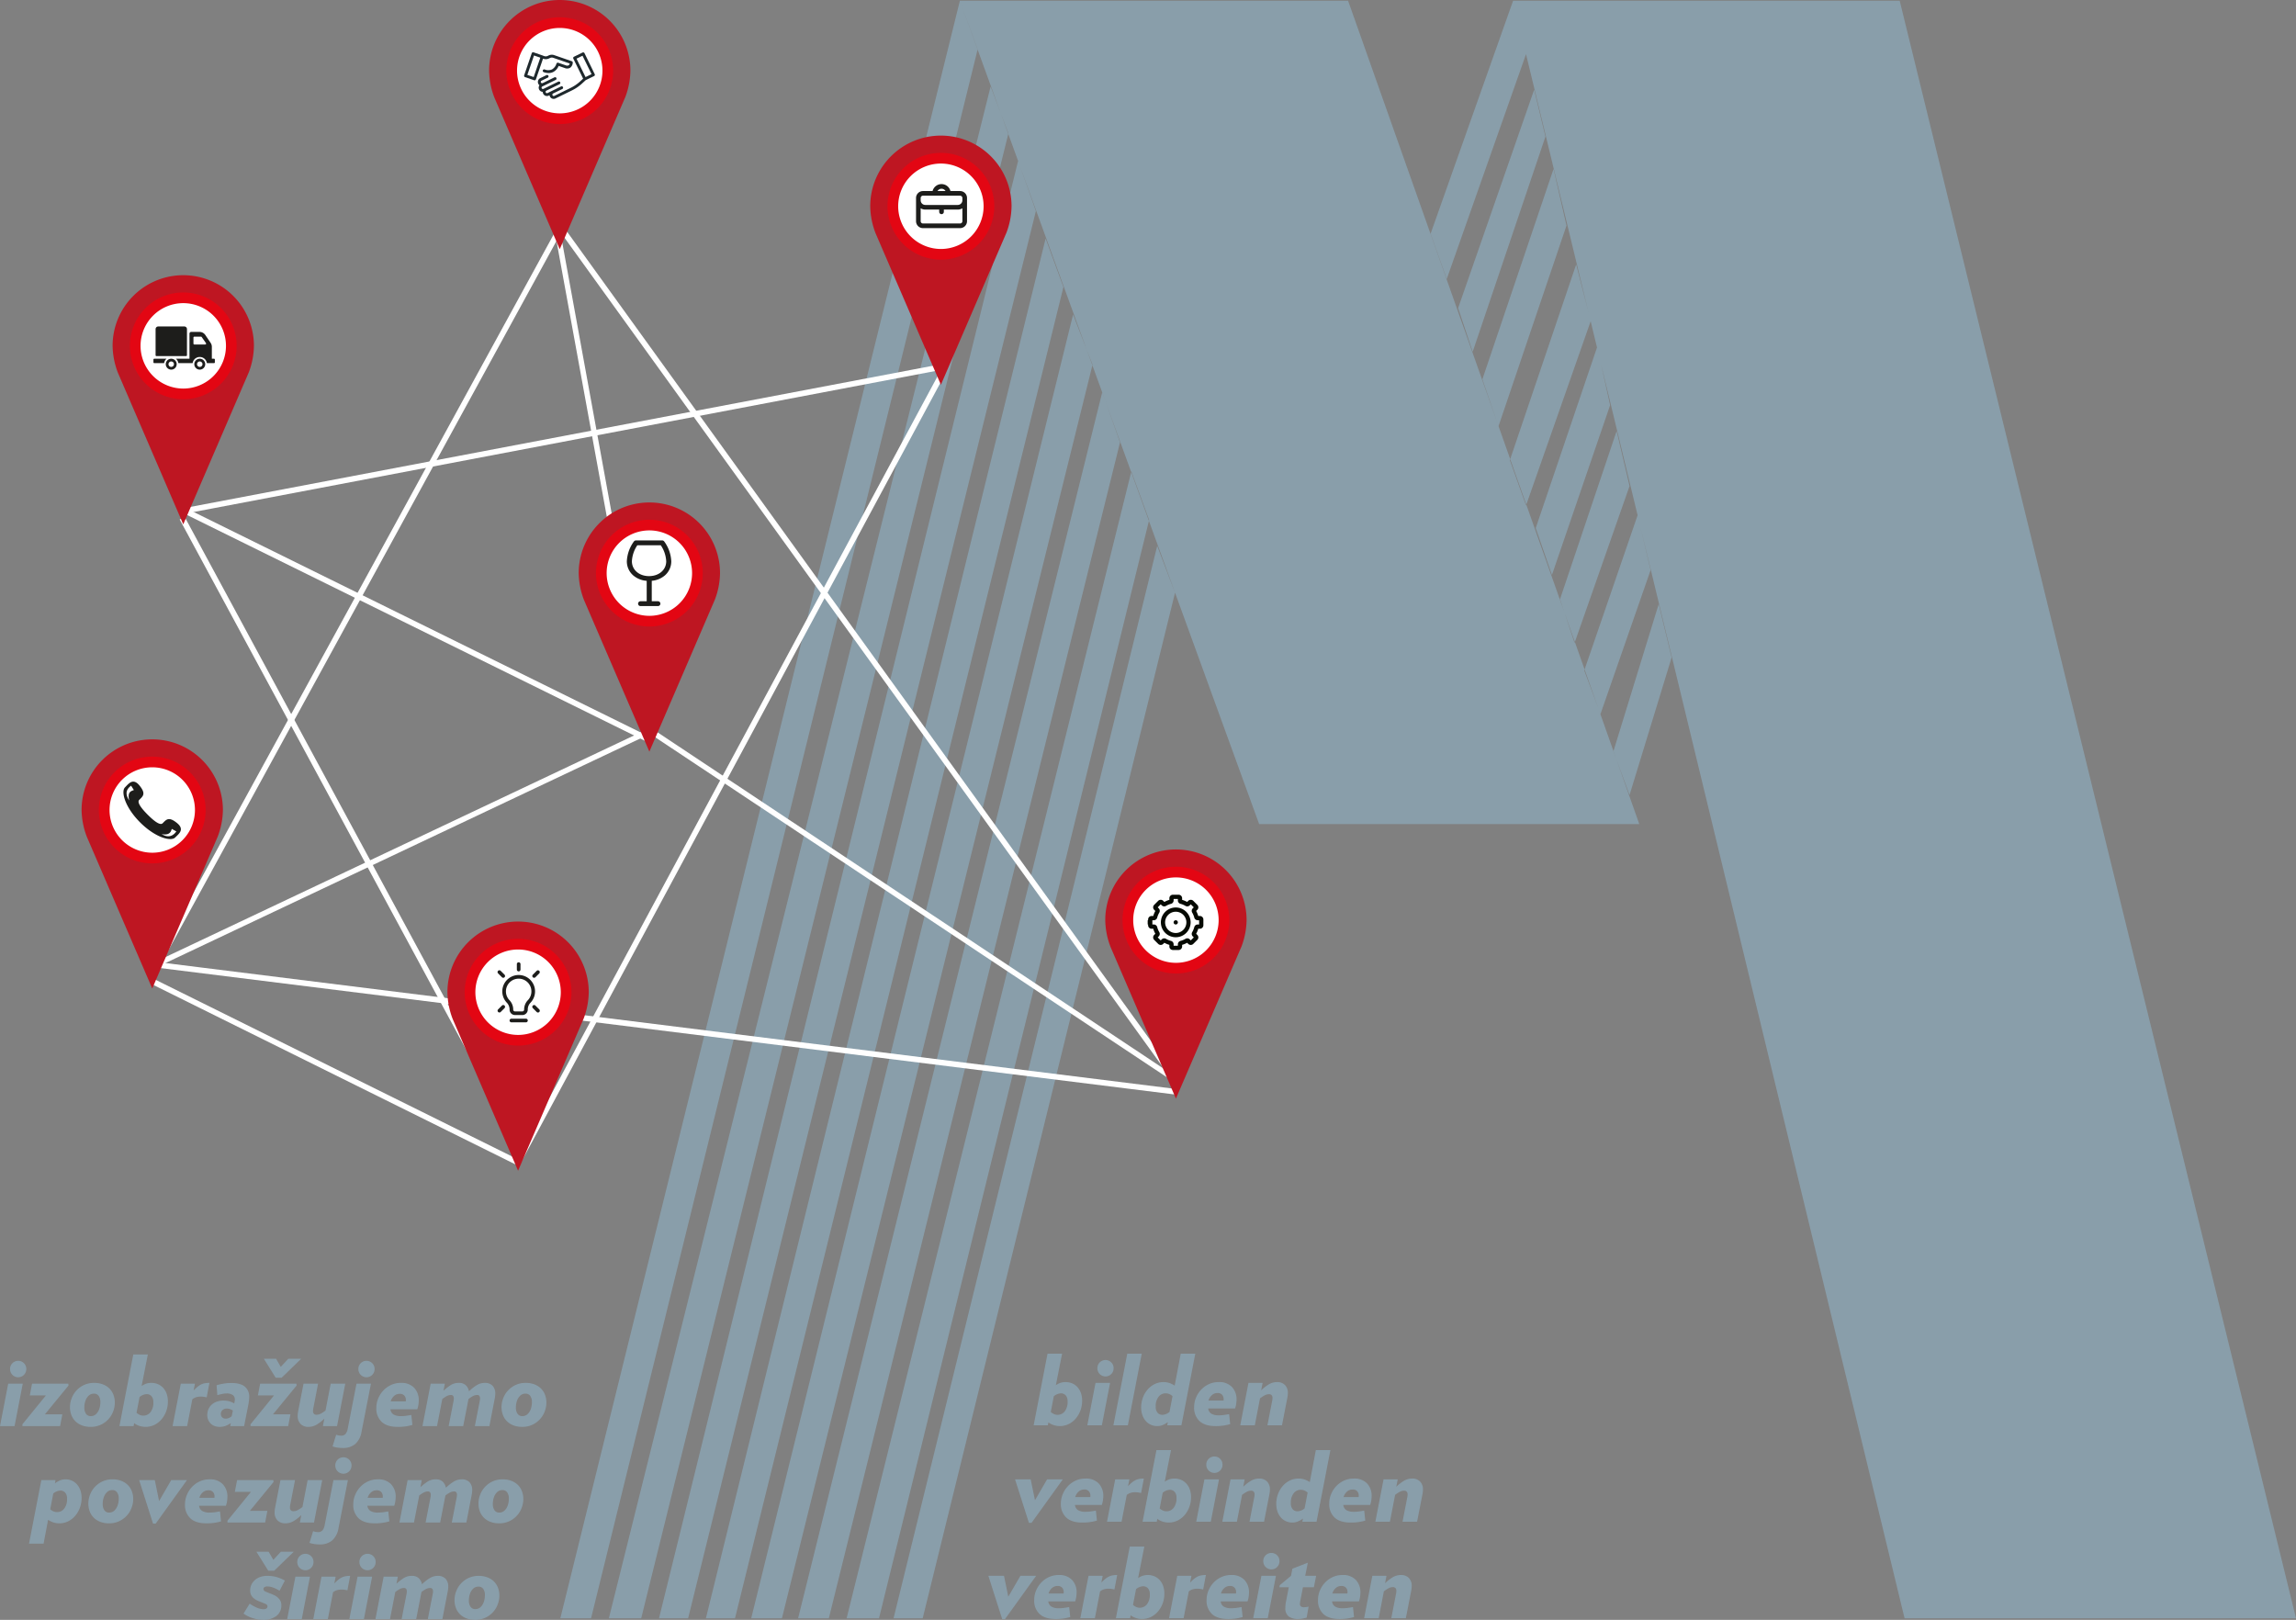 <svg xmlns="http://www.w3.org/2000/svg" xmlns:xlink="http://www.w3.org/1999/xlink" viewBox="0 0 1059.933 747.821"><rect x="0" y="0" width="1059.933" height="747.821" fill="#808080" stroke="none"/><defs><style>.a,.c,.d,.h{fill:none;}.b{fill:#899eaa;}.c,.d{stroke:#fff;}.c{stroke-width:2.592px;}.d{stroke-width:2.491px;}.e{clip-path:url(#a);}.f{fill:#be1622;}.f,.g{fill-rule:evenodd;}.g{fill:#fff;}.h{stroke:#e30613;stroke-miterlimit:10;stroke-width:4.931px;}.i{clip-path:url(#b);}.j{clip-path:url(#c);}.k{clip-path:url(#d);}.l{clip-path:url(#e);}.m{clip-path:url(#f);}.n{clip-path:url(#g);}.o{clip-path:url(#h);}.p{fill:#1e282c;}.q{clip-path:url(#i);}.r{fill:#1d1d1b;}.s{clip-path:url(#j);}.t{clip-path:url(#k);}.u{clip-path:url(#l);}.v{clip-path:url(#m);}.w{fill:#060a03;}.x{clip-path:url(#n);}</style><clipPath id="a" transform="translate(-39.067 -185.205)"><rect class="a" x="440.804" y="247.807" width="65.237" height="115.031"/></clipPath><clipPath id="b" transform="translate(-39.067 -185.205)"><rect class="a" x="549.305" y="577.364" width="65.239" height="115.031"/></clipPath><clipPath id="c" transform="translate(-39.067 -185.205)"><rect class="a" x="245.617" y="610.651" width="65.239" height="115.031"/></clipPath><clipPath id="d" transform="translate(-39.067 -185.205)"><rect class="a" x="91.05" y="312.252" width="65.239" height="115.031"/></clipPath><clipPath id="e" transform="translate(-39.067 -185.205)"><rect class="a" x="264.852" y="185.204" width="65.237" height="115.031"/></clipPath><clipPath id="f" transform="translate(-39.067 -185.205)"><rect class="a" x="76.729" y="526.534" width="65.239" height="115.031"/></clipPath><clipPath id="g" transform="translate(-39.067 -185.205)"><rect class="a" x="306.222" y="417.173" width="65.237" height="115.031"/></clipPath><clipPath id="h" transform="translate(-39.067 -185.205)"><rect class="a" x="281.01" y="209.242" width="32.671" height="21.613"/></clipPath><clipPath id="i" transform="translate(-39.067 -185.205)"><rect class="a" x="109.9" y="335.922" width="28.354" height="19.928"/></clipPath><clipPath id="j" transform="translate(-39.067 -185.205)"><rect class="a" x="94.845" y="544.121" width="29.657" height="29.654"/></clipPath><clipPath id="k" transform="translate(-39.067 -185.205)"><rect class="a" x="268.709" y="629.457" width="19.629" height="27.718"/></clipPath><clipPath id="l" transform="translate(-39.067 -185.205)"><rect class="a" x="461.949" y="270.196" width="23.536" height="20.328"/></clipPath><clipPath id="m" transform="translate(-39.067 -185.205)"><rect class="a" x="568.89" y="598.097" width="25.712" height="26.604"/></clipPath><clipPath id="n" transform="translate(-39.067 -185.205)"><rect class="a" x="328.445" y="434.697" width="20.509" height="30.314"/></clipPath></defs><title>sme_connect_claim</title><path class="b" d="M783.915,531.961l1.287,3.638,6.14,16.607,19.422-63.465-5.969-24.648ZM451.57,932.31h13.453l116.483-473.442-8.217-21.668Zm-21.664,0h14.946l124.608-506.649-8.187-22.522ZM759.239,461.844l1.985,5.956,4.876,13.789,25.242-72.013-5.971-25.385ZM407.505,932.31h14.19L556.119,389.415l-6.611-18.641-1.616-4.445Zm-21.647,0h14.184L543.357,353.851l-2.677-7.363-6.227-16.064Zm-20.915,0h13.439L529.985,317.726l-8.215-22.4ZM723.4,360.294l7.107,20.648.35.991,31.371-92.584-5.986-26.132ZM343.295,932.31h13.439L517.281,282.626,509.888,261.773l-.824-2.267ZM712.2,327.435l6.727,20.157,33.578-99.317-5.207-21.649ZM320.141,932.31h14.931L504.53,247.028l-3.467-9.536-4.69-12.365Zm-22.4,0h14.181l178.448-724.236L482.183,185.548ZM482.183,185.548l8.217,22.409-.03.117,10.693,29.417,3.527,9.297-.06.239,4.534,12.478.009-.034.816,2.301,30.792,84.715,2.745,7.083-.068.28,4.534,12.478.017-.066,1.599,4.511,11.765,32.366.07-.282L569.558,425.26l-.098.401,50.883,139.991H795.829l-10.627-30.054-1.313-3.55.026-.088L777.094,512.674l-6.665-17.964.154-.446-4.483-12.674-.143.412-4.733-14.201-17.548-49.621-.128.363-7.461-20.908.158-.465-5.388-15.236-.004.013-.346-1.003L661.405,185.548Zm255.394,0L699.498,293.08l7.453,20.917,36.593-103.792,28.786,118.944-5.629-21.875L736.245,397.168l7.431,21.011L773.386,333.515l2.931,12.106-28.29,83.372,7.482,21.643,26.866-78.398-4.244-19.113L795.06,423.074l-24.478,71.189,6.511,18.411.818,2.203,23.145-66.467-4.784-20.321L918.3,932.31H1099L916.052,185.548Z" transform="translate(-39.067 -185.205)"/><path class="b" d="M45.79,843.573H39.067l3.79-19.58H49.579Zm5.414-26.348a3.745,3.745,0,1,1-7.489,0,3.694,3.694,0,0,1,1.083-2.684,3.757,3.757,0,0,1,5.324,0A3.693,3.693,0,0,1,51.204,817.226Z" transform="translate(-39.067 -185.205)"/><path class="b" d="M59.775,838.159h8.076l-1.038,5.414H49.443l-.045-.812,10.873-13.354H52.827l1.038-5.414H70.603l.09.857Z" transform="translate(-39.067 -185.205)"/><path class="b" d="M92.077,832.745a11.359,11.359,0,0,1-.857,4.286,10.704,10.704,0,0,1-2.346,3.609,10.821,10.821,0,0,1-7.94,3.294,11.121,11.121,0,0,1-4.083-.699,8.643,8.643,0,0,1-3-1.918,8.057,8.057,0,0,1-1.85-2.888,10.104,10.104,0,0,1-.632-3.608,11.344,11.344,0,0,1,.857-4.286,10.689,10.689,0,0,1,2.346-3.609,10.821,10.821,0,0,1,7.94-3.294,11.105,11.105,0,0,1,4.083.7,8.636,8.636,0,0,1,3,1.917,8.087,8.087,0,0,1,1.85,2.888A10.118,10.118,0,0,1,92.077,832.745Zm-6.677-.271a4.838,4.838,0,0,0-.745-2.797,2.577,2.577,0,0,0-2.278-1.083,3.388,3.388,0,0,0-2.481,1.038,5.707,5.707,0,0,0-1.376,2.233,9.212,9.212,0,0,0-.519,3.181,4.946,4.946,0,0,0,.744,2.819,2.557,2.557,0,0,0,2.278,1.105,3.385,3.385,0,0,0,2.481-1.038,5.708,5.708,0,0,0,1.376-2.256A9.418,9.418,0,0,0,85.4,832.475Z" transform="translate(-39.067 -185.205)"/><path class="b" d="M116.575,832.249a12.905,12.905,0,0,1-.767,4.422,12.113,12.113,0,0,1-2.143,3.744,10.336,10.336,0,0,1-3.248,2.571,9.4,9.4,0,0,1-7.061.475,7.537,7.537,0,0,1-2.346-1.241l-.271,1.354h-6.542l6.406-33.069h6.722l-2.887,14.572a8.453,8.453,0,0,1,2.098-1.083,7.327,7.327,0,0,1,2.369-.361,7.715,7.715,0,0,1,3.113.609,6.944,6.944,0,0,1,2.414,1.737,8.039,8.039,0,0,1,1.579,2.707A10.56,10.56,0,0,1,116.575,832.249Zm-6.722.271a3.891,3.891,0,0,0-.88-2.774,2.898,2.898,0,0,0-2.188-.925,5.389,5.389,0,0,0-3.293,1.354l-1.399,7.264a6.848,6.848,0,0,0,1.512.97,4.174,4.174,0,0,0,4.917-1.24A7.051,7.051,0,0,0,109.853,832.52Z" transform="translate(-39.067 -185.205)"/><path class="b" d="M134.484,830.31a11.783,11.783,0,0,0-2.617-.361,7.234,7.234,0,0,0-2.368.339,4.994,4.994,0,0,0-1.647.925l-2.391,12.361h-6.722l3.79-19.58h6.542l-.632,3.158a21.51,21.51,0,0,1,1.625-1.557,9.711,9.711,0,0,1,1.579-1.105,6.327,6.327,0,0,1,1.805-.654,11.616,11.616,0,0,1,2.301-.203Z" transform="translate(-39.067 -185.205)"/><path class="b" d="M154.11,830.129a14.737,14.737,0,0,1-.113,1.715c-.076.631-.158,1.188-.249,1.669l-1.985,10.061h-6.406l.271-1.398a11.051,11.051,0,0,1-2.504,1.331,7.932,7.932,0,0,1-2.685.429,6.688,6.688,0,0,1-2.21-.361,4.977,4.977,0,0,1-1.805-1.083,5.298,5.298,0,0,1-1.218-1.736,5.544,5.544,0,0,1-.451-2.278,6.715,6.715,0,0,1,.519-2.662,6.152,6.152,0,0,1,1.489-2.12,6.747,6.747,0,0,1,2.369-1.399,9.276,9.276,0,0,1,3.113-.496,9.642,9.642,0,0,1,2.775.361,9.98,9.98,0,0,1,2.188.947l.135-.722a5.063,5.063,0,0,0,.09-.541,5.006,5.006,0,0,0,.045-.587,2.353,2.353,0,0,0-.992-2.053,4.902,4.902,0,0,0-2.842-.699,9.567,9.567,0,0,0-1.873.203q-1.015.202-2.369.563l-.361-4.557a25.973,25.973,0,0,1,3.271-.744,21.8,21.8,0,0,1,3.542-.293q4.24,0,6.249,1.691A5.885,5.885,0,0,1,154.11,830.129Zm-7.535,6.271a7.167,7.167,0,0,0-1.263-.654,4.213,4.213,0,0,0-1.534-.248,2.794,2.794,0,0,0-2.03.699,2.428,2.428,0,0,0-.722,1.827,1.994,1.994,0,0,0,.631,1.533,2.289,2.289,0,0,0,1.624.587,4.287,4.287,0,0,0,2.752-1.128Z" transform="translate(-39.067 -185.205)"/><path class="b" d="M165.072,838.159h8.076l-1.038,5.414H154.741l-.045-.812,10.873-13.354h-7.444l1.038-5.414H175.9l.09.857Zm4.015-16.918h-2.752l-5.459-8.752h5.64l2.166,3.744,3.474-3.744h5.956Z" transform="translate(-39.067 -185.205)"/><path class="b" d="M194.668,843.573h-6.542l.677-3.429a20.554,20.554,0,0,1-3.361,2.64,7.353,7.353,0,0,1-3.993,1.15,4.86,4.86,0,0,1-3.631-1.354,5.109,5.109,0,0,1-1.331-3.745,8.961,8.961,0,0,1,.067-1.06q.068-.564.158-1.061l2.481-12.723h6.722L183.75,835.137a7.512,7.512,0,0,0-.181,1.534,1.748,1.748,0,0,0,.406,1.218,1.496,1.496,0,0,0,1.173.451,4.34,4.34,0,0,0,2.03-.519,15.142,15.142,0,0,0,2.166-1.421l2.391-12.407h6.722Z" transform="translate(-39.067 -185.205)"/><path class="b" d="M205.992,846.1a9.671,9.671,0,0,1-2.933,5.752,8.726,8.726,0,0,1-5.82,1.827,16.307,16.307,0,0,1-2.414-.18,12.567,12.567,0,0,1-2.233-.542l1.669-5.414a5.852,5.852,0,0,0,1.105.339,6.167,6.167,0,0,0,1.195.112,2.542,2.542,0,0,0,2.008-.789,5.028,5.028,0,0,0,1.015-2.368l4.06-20.844h6.677Zm6-28.874a3.745,3.745,0,1,1-7.489,0,3.694,3.694,0,0,1,1.083-2.684,3.757,3.757,0,0,1,5.324,0A3.693,3.693,0,0,1,211.992,817.226Z" transform="translate(-39.067 -185.205)"/><path class="b" d="M222.593,843.935q-4.783,0-7.286-2.278a8.366,8.366,0,0,1-2.504-6.52,11.272,11.272,0,0,1,.834-4.241,11.903,11.903,0,0,1,2.346-3.699,11.482,11.482,0,0,1,3.586-2.594,10.629,10.629,0,0,1,4.557-.971,8.02,8.02,0,0,1,6.136,2.256,8.282,8.282,0,0,1,2.121,5.91,13.898,13.898,0,0,1-.158,1.85,11.437,11.437,0,0,1-.519,2.166H219.3a3.23,3.23,0,0,0,1.489,2.437,6.545,6.545,0,0,0,3.338.722,16.739,16.739,0,0,0,2.256-.136q.992-.135,2.572-.406l.496,4.603a23.107,23.107,0,0,1-6.857.902Zm3.79-11.775a1.495,1.495,0,0,0,.045-.361v-.36a2.962,2.962,0,0,0-.677-1.918,2.688,2.688,0,0,0-2.211-.834,3.749,3.749,0,0,0-2.549.97,5.196,5.196,0,0,0-1.557,2.504Z" transform="translate(-39.067 -185.205)"/><path class="b" d="M267.708,828.64a8.633,8.633,0,0,1-.067,1.016q-.068.564-.158,1.061L265.001,843.573h-6.722l2.211-11.324q.09-.45.135-.767a4.825,4.825,0,0,0,.045-.677,2.01,2.01,0,0,0-.293-1.15,1.197,1.197,0,0,0-1.06-.429,4.072,4.072,0,0,0-1.873.474,14.023,14.023,0,0,0-2.098,1.376l-2.437,12.497H246.188l2.211-11.324q.089-.45.135-.767a4.825,4.825,0,0,0,.045-.677,2.01,2.01,0,0,0-.293-1.15,1.198,1.198,0,0,0-1.061-.429,4.072,4.072,0,0,0-1.872.474,14.023,14.023,0,0,0-2.098,1.376l-2.437,12.497h-6.722l3.79-19.58h6.542l-.632,3.293A24.115,24.115,0,0,1,247,824.737a6.791,6.791,0,0,1,3.835-1.105,4.495,4.495,0,0,1,3.271,1.083,5.357,5.357,0,0,1,1.466,2.797,20.641,20.641,0,0,1,3.496-2.774,6.964,6.964,0,0,1,3.722-1.105,4.789,4.789,0,0,1,3.677,1.331A5.183,5.183,0,0,1,267.708,828.64Z" transform="translate(-39.067 -185.205)"/><path class="b" d="M291.303,832.745a11.359,11.359,0,0,1-.857,4.286,10.704,10.704,0,0,1-2.346,3.609,10.821,10.821,0,0,1-7.94,3.294,11.121,11.121,0,0,1-4.083-.699,8.643,8.643,0,0,1-3-1.918,8.057,8.057,0,0,1-1.85-2.888,10.104,10.104,0,0,1-.632-3.608,11.344,11.344,0,0,1,.857-4.286,10.689,10.689,0,0,1,2.346-3.609,10.821,10.821,0,0,1,7.94-3.294,11.105,11.105,0,0,1,4.083.7,8.636,8.636,0,0,1,3,1.917,8.087,8.087,0,0,1,1.85,2.888A10.118,10.118,0,0,1,291.303,832.745Zm-6.677-.271a4.838,4.838,0,0,0-.745-2.797,2.577,2.577,0,0,0-2.278-1.083,3.388,3.388,0,0,0-2.481,1.038,5.707,5.707,0,0,0-1.376,2.233,9.212,9.212,0,0,0-.519,3.181,4.946,4.946,0,0,0,.744,2.819,2.557,2.557,0,0,0,2.278,1.105,3.385,3.385,0,0,0,2.481-1.038,5.708,5.708,0,0,0,1.376-2.256A9.418,9.418,0,0,0,284.626,832.475Z" transform="translate(-39.067 -185.205)"/><path class="b" d="M76.738,876.776a12.905,12.905,0,0,1-.767,4.422,12.113,12.113,0,0,1-2.143,3.744,10.337,10.337,0,0,1-3.248,2.571,9.011,9.011,0,0,1-4.128.948,8.473,8.473,0,0,1-2.774-.429,10.867,10.867,0,0,1-2.414-1.196l-2.075,11.009H52.466l5.684-29.325h6.542l-.271,1.489a11.163,11.163,0,0,1,2.369-1.376,6.502,6.502,0,0,1,2.504-.475,7.168,7.168,0,0,1,2.978.609,6.83,6.83,0,0,1,2.346,1.737,8.261,8.261,0,0,1,1.557,2.707A10.56,10.56,0,0,1,76.738,876.776Zm-6.722.361a4.036,4.036,0,0,0-.88-2.865,2.898,2.898,0,0,0-2.188-.925,5.389,5.389,0,0,0-3.293,1.354l-1.399,7.264a5.057,5.057,0,0,0,1.466.97,4.603,4.603,0,0,0,1.827.339,3.995,3.995,0,0,0,3.136-1.579A6.894,6.894,0,0,0,70.016,877.138Z" transform="translate(-39.067 -185.205)"/><path class="b" d="M100.559,877.272a11.359,11.359,0,0,1-.857,4.286,10.704,10.704,0,0,1-2.346,3.609,10.821,10.821,0,0,1-7.94,3.294,11.121,11.121,0,0,1-4.083-.699,8.643,8.643,0,0,1-3-1.918,8.057,8.057,0,0,1-1.85-2.888,10.104,10.104,0,0,1-.632-3.608,11.344,11.344,0,0,1,.857-4.286,10.689,10.689,0,0,1,2.346-3.609,10.821,10.821,0,0,1,7.94-3.294,11.105,11.105,0,0,1,4.083.7,8.636,8.636,0,0,1,3,1.917,8.087,8.087,0,0,1,1.85,2.888A10.118,10.118,0,0,1,100.559,877.272Zm-6.677-.271a4.838,4.838,0,0,0-.745-2.797,2.577,2.577,0,0,0-2.278-1.083,3.388,3.388,0,0,0-2.481,1.038,5.707,5.707,0,0,0-1.376,2.233,9.212,9.212,0,0,0-.519,3.181,4.946,4.946,0,0,0,.744,2.819,2.557,2.557,0,0,0,2.278,1.105,3.385,3.385,0,0,0,2.481-1.038,5.708,5.708,0,0,0,1.376-2.256A9.418,9.418,0,0,0,93.882,877.002Z" transform="translate(-39.067 -185.205)"/><path class="b" d="M110.935,888.597H109.717l-6.406-20.076h7.218l1.985,9.654,5.594-9.654h7.263Z" transform="translate(-39.067 -185.205)"/><path class="b" d="M134.259,888.462q-4.783,0-7.286-2.278a8.366,8.366,0,0,1-2.504-6.52,11.272,11.272,0,0,1,.834-4.241,11.903,11.903,0,0,1,2.346-3.699,11.482,11.482,0,0,1,3.586-2.594,10.629,10.629,0,0,1,4.557-.971,8.02,8.02,0,0,1,6.136,2.256,8.282,8.282,0,0,1,2.121,5.91,13.898,13.898,0,0,1-.158,1.85,11.437,11.437,0,0,1-.519,2.166H130.966a3.23,3.23,0,0,0,1.489,2.437,6.545,6.545,0,0,0,3.338.722,16.739,16.739,0,0,0,2.256-.136q.992-.135,2.572-.406l.496,4.603a23.107,23.107,0,0,1-6.857.902Zm3.79-11.775a1.495,1.495,0,0,0,.045-.361v-.36a2.962,2.962,0,0,0-.677-1.918,2.688,2.688,0,0,0-2.211-.834,3.749,3.749,0,0,0-2.549.97,5.196,5.196,0,0,0-1.557,2.504Z" transform="translate(-39.067 -185.205)"/><path class="b" d="M154.425,882.687H162.501l-1.038,5.414H144.094l-.045-.812,10.873-13.354h-7.444l1.038-5.414h16.738l.09.857Z" transform="translate(-39.067 -185.205)"/><path class="b" d="M184.021,888.101h-6.542l.677-3.429a20.554,20.554,0,0,1-3.361,2.64,7.353,7.353,0,0,1-3.993,1.15,4.86,4.86,0,0,1-3.631-1.354,5.109,5.109,0,0,1-1.331-3.745,8.961,8.961,0,0,1,.067-1.06q.068-.564.158-1.061l2.481-12.723h6.722L173.103,879.664a7.512,7.512,0,0,0-.181,1.534,1.748,1.748,0,0,0,.406,1.218,1.496,1.496,0,0,0,1.173.451,4.34,4.34,0,0,0,2.03-.519,15.142,15.142,0,0,0,2.166-1.421l2.391-12.407h6.722Z" transform="translate(-39.067 -185.205)"/><path class="b" d="M195.344,890.627a9.671,9.671,0,0,1-2.933,5.752,8.727,8.727,0,0,1-5.82,1.827,16.307,16.307,0,0,1-2.414-.18,12.567,12.567,0,0,1-2.233-.542l1.669-5.414a5.852,5.852,0,0,0,1.105.339,6.167,6.167,0,0,0,1.195.112,2.542,2.542,0,0,0,2.008-.789,5.028,5.028,0,0,0,1.015-2.368l4.06-20.844h6.677Zm6-28.874a3.745,3.745,0,1,1-7.489,0,3.694,3.694,0,0,1,1.083-2.684,3.757,3.757,0,0,1,5.324,0A3.693,3.693,0,0,1,201.345,861.753Z" transform="translate(-39.067 -185.205)"/><path class="b" d="M211.946,888.462q-4.783,0-7.286-2.278a8.366,8.366,0,0,1-2.504-6.52,11.272,11.272,0,0,1,.834-4.241,11.903,11.903,0,0,1,2.346-3.699,11.482,11.482,0,0,1,3.586-2.594,10.629,10.629,0,0,1,4.557-.971,8.02,8.02,0,0,1,6.136,2.256,8.282,8.282,0,0,1,2.121,5.91,13.898,13.898,0,0,1-.158,1.85,11.437,11.437,0,0,1-.519,2.166H208.653a3.23,3.23,0,0,0,1.489,2.437,6.545,6.545,0,0,0,3.338.722,16.739,16.739,0,0,0,2.256-.136q.992-.135,2.572-.406l.496,4.603a23.107,23.107,0,0,1-6.857.902Zm3.79-11.775a1.495,1.495,0,0,0,.045-.361v-.36a2.962,2.962,0,0,0-.677-1.918,2.688,2.688,0,0,0-2.211-.834,3.749,3.749,0,0,0-2.549.97,5.196,5.196,0,0,0-1.557,2.504Z" transform="translate(-39.067 -185.205)"/><path class="b" d="M257.061,873.167a8.633,8.633,0,0,1-.067,1.016q-.068.564-.158,1.061L254.354,888.101h-6.722l2.211-11.324q.09-.45.135-.767a4.825,4.825,0,0,0,.045-.677,2.01,2.01,0,0,0-.293-1.15,1.197,1.197,0,0,0-1.06-.429,4.072,4.072,0,0,0-1.873.474,14.023,14.023,0,0,0-2.098,1.376l-2.437,12.497H235.541l2.211-11.324q.089-.45.135-.767a4.825,4.825,0,0,0,.045-.677,2.01,2.01,0,0,0-.293-1.15,1.198,1.198,0,0,0-1.061-.429,4.072,4.072,0,0,0-1.872.474,14.023,14.023,0,0,0-2.098,1.376l-2.437,12.497H223.45l3.79-19.58h6.542l-.632,3.293a24.115,24.115,0,0,1,3.203-2.549,6.791,6.791,0,0,1,3.835-1.105,4.495,4.495,0,0,1,3.271,1.083,5.357,5.357,0,0,1,1.466,2.797,20.641,20.641,0,0,1,3.496-2.774,6.964,6.964,0,0,1,3.722-1.105,4.789,4.789,0,0,1,3.677,1.331A5.183,5.183,0,0,1,257.061,873.167Z" transform="translate(-39.067 -185.205)"/><path class="b" d="M280.656,877.272a11.359,11.359,0,0,1-.857,4.286,10.704,10.704,0,0,1-2.346,3.609,10.821,10.821,0,0,1-7.94,3.294,11.121,11.121,0,0,1-4.083-.699,8.643,8.643,0,0,1-3-1.918,8.057,8.057,0,0,1-1.85-2.888,10.104,10.104,0,0,1-.632-3.608,11.344,11.344,0,0,1,.857-4.286,10.689,10.689,0,0,1,2.346-3.609,10.821,10.821,0,0,1,7.94-3.294,11.105,11.105,0,0,1,4.083.7,8.636,8.636,0,0,1,3,1.917,8.087,8.087,0,0,1,1.85,2.888A10.118,10.118,0,0,1,280.656,877.272Zm-6.677-.271a4.838,4.838,0,0,0-.745-2.797,2.577,2.577,0,0,0-2.278-1.083,3.388,3.388,0,0,0-2.481,1.038,5.707,5.707,0,0,0-1.376,2.233,9.212,9.212,0,0,0-.519,3.181,4.946,4.946,0,0,0,.744,2.819A2.557,2.557,0,0,0,269.603,883.499a3.385,3.385,0,0,0,2.481-1.038,5.708,5.708,0,0,0,1.376-2.256A9.418,9.418,0,0,0,273.979,877.002Z" transform="translate(-39.067 -185.205)"/><path class="b" d="M168.135,919.582a17.644,17.644,0,0,0-2.933-1.444,7.748,7.748,0,0,0-2.707-.541,2.259,2.259,0,0,0-1.331.338 1.0 1,0,0,0-.474.835,1.328,1.328,0,0,0,.948,1.195q.947.429,2.256.925.856.316,1.759.745a7.065,7.065,0,0,1,1.624,1.06,5.513,5.513,0,0,1,1.196,1.489,4.23,4.23,0,0,1,.474,2.075,5.947,5.947,0,0,1-2.301,4.985,9.523,9.523,0,0,1-6,1.782,15.566,15.566,0,0,1-5.03-.835,15.336,15.336,0,0,1-4.128-2.053l2.842-4.602a16.523,16.523,0,0,0,3.226,1.827,7.991,7.991,0,0,0,3.09.744,2.297,2.297,0,0,0,1.466-.361,1.177,1.177,0,0,0,.429-.947q0-.766-.97-1.173-.97-.406-2.233-.902-.812-.315-1.669-.722a6.782,6.782,0,0,1-1.557-1.015,4.726,4.726,0,0,1-1.128-1.467,4.593,4.593,0,0,1-.428-2.075,6.259,6.259,0,0,1,.541-2.571,6.392,6.392,0,0,1,1.557-2.144,7.52,7.52,0,0,1,2.459-1.466,9.185,9.185,0,0,1,3.248-.542,15.737,15.737,0,0,1,4.466.564,18.375,18.375,0,0,1,3.745,1.602Zm-2.481-9.249h-2.752l-5.459-8.752h5.639l2.166,3.744,3.474-3.744h5.955Z" transform="translate(-39.067 -185.205)"/><path class="b" d="M178.376,932.665h-6.722l3.79-19.58h6.722ZM183.79,906.317a3.745,3.745,0,1,1-7.489,0,3.694,3.694,0,0,1,1.083-2.684,3.757,3.757,0,0,1,5.324,0A3.693,3.693,0,0,1,183.79,906.317Z" transform="translate(-39.067 -185.205)"/><path class="b" d="M199.444,919.401a11.783,11.783,0,0,0-2.617-.361,7.234,7.234,0,0,0-2.368.339,4.994,4.994,0,0,0-1.647.925L190.421,932.665h-6.722l3.79-19.58h6.542l-.632,3.158a21.51,21.51,0,0,1,1.625-1.557,9.711,9.711,0,0,1,1.579-1.105,6.327,6.327,0,0,1,1.805-.654,11.616,11.616,0,0,1,2.301-.203Z" transform="translate(-39.067 -185.205)"/><path class="b" d="M207.068,932.665h-6.722l3.79-19.58h6.722Zm5.414-26.348a3.745,3.745,0,1,1-7.489,0,3.694,3.694,0,0,1,1.083-2.684,3.757,3.757,0,0,1,5.324,0A3.693,3.693,0,0,1,212.482,906.317Z" transform="translate(-39.067 -185.205)"/><path class="b" d="M246.002,917.731a8.633,8.633,0,0,1-.067,1.016q-.068.564-.158,1.061L243.295,932.665h-6.722l2.211-11.324q.09-.45.135-.767a4.825,4.825,0,0,0,.045-.677,2.01,2.01,0,0,0-.293-1.15,1.197,1.197,0,0,0-1.06-.429,4.072,4.072,0,0,0-1.873.474,14.023,14.023,0,0,0-2.098,1.376L231.205,932.665h-6.722l2.211-11.324q.089-.45.135-.767a4.825,4.825,0,0,0,.045-.677,2.01,2.01,0,0,0-.293-1.15,1.198,1.198,0,0,0-1.061-.429,4.072,4.072,0,0,0-1.872.474,14.023,14.023,0,0,0-2.098,1.376L219.114,932.665H212.392l3.79-19.58h6.542l-.632,3.293a24.115,24.115,0,0,1,3.203-2.549,6.791,6.791,0,0,1,3.835-1.105,4.495,4.495,0,0,1,3.271,1.083,5.357,5.357,0,0,1,1.466,2.797,20.641,20.641,0,0,1,3.496-2.774,6.964,6.964,0,0,1,3.722-1.105,4.789,4.789,0,0,1,3.677,1.331A5.183,5.183,0,0,1,246.002,917.731Z" transform="translate(-39.067 -185.205)"/><path class="b" d="M269.598,921.837a11.359,11.359,0,0,1-.857,4.286,10.704,10.704,0,0,1-2.346,3.609,10.821,10.821,0,0,1-7.94,3.294,11.121,11.121,0,0,1-4.083-.699,8.643,8.643,0,0,1-3-1.918,8.057,8.057,0,0,1-1.85-2.888,10.104,10.104,0,0,1-.632-3.608,11.344,11.344,0,0,1,.857-4.286,10.689,10.689,0,0,1,2.346-3.609,10.821,10.821,0,0,1,7.94-3.294,11.105,11.105,0,0,1,4.083.7,8.636,8.636,0,0,1,3,1.917,8.087,8.087,0,0,1,1.85,2.888A10.118,10.118,0,0,1,269.598,921.837Zm-6.677-.271a4.838,4.838,0,0,0-.745-2.797,2.577,2.577,0,0,0-2.278-1.083,3.388,3.388,0,0,0-2.481,1.038,5.707,5.707,0,0,0-1.376,2.233,9.212,9.212,0,0,0-.519,3.181,4.946,4.946,0,0,0,.744,2.819,2.557,2.557,0,0,0,2.278,1.105,3.385,3.385,0,0,0,2.481-1.038,5.708,5.708,0,0,0,1.376-2.256A9.418,9.418,0,0,0,262.921,921.566Z" transform="translate(-39.067 -185.205)"/><path class="b" d="M538.629,831.878a12.905,12.905,0,0,1-.767,4.422,12.113,12.113,0,0,1-2.143,3.744,10.337,10.337,0,0,1-3.248,2.571,9.4,9.4,0,0,1-7.061.475,7.537,7.537,0,0,1-2.346-1.241l-.271,1.354h-6.542l6.406-33.069h6.722l-2.887,14.572a8.453,8.453,0,0,1,2.098-1.083,7.327,7.327,0,0,1,2.369-.361,7.715,7.715,0,0,1,3.113.609,6.944,6.944,0,0,1,2.414,1.737,8.039,8.039,0,0,1,1.579,2.707A10.56,10.56,0,0,1,538.629,831.878Zm-6.722.271a3.891,3.891,0,0,0-.88-2.774,2.898,2.898,0,0,0-2.188-.925,5.389,5.389,0,0,0-3.293,1.354l-1.399,7.264a6.848,6.848,0,0,0,1.512.97,4.174,4.174,0,0,0,4.917-1.24A7.051,7.051,0,0,0,531.907,832.148Z" transform="translate(-39.067 -185.205)"/><path class="b" d="M547.741,843.202H541.019l3.79-19.58h6.722Zm5.414-26.348a3.745,3.745,0,1,1-7.489,0,3.694,3.694,0,0,1,1.083-2.684,3.757,3.757,0,0,1,5.324,0A3.693,3.693,0,0,1,553.155,816.854Z" transform="translate(-39.067 -185.205)"/><path class="b" d="M559.742,843.202h-6.677l6.406-33.069h6.677Z" transform="translate(-39.067 -185.205)"/><path class="b" d="M584.465,843.202h-6.542l.271-1.489a11.167,11.167,0,0,1-2.368,1.377,6.522,6.522,0,0,1-2.504.474,7.168,7.168,0,0,1-2.978-.609,6.823,6.823,0,0,1-2.347-1.737,8.177,8.177,0,0,1-1.556-2.729,10.587,10.587,0,0,1-.564-3.541,12.881,12.881,0,0,1,.767-4.422,12.085,12.085,0,0,1,2.143-3.744,10.244,10.244,0,0,1,3.271-2.571,9.051,9.051,0,0,1,4.105-.948,8.475,8.475,0,0,1,2.774.429,10.934,10.934,0,0,1,2.414,1.196l2.797-14.753h6.723Zm-4.105-13.444a5.079,5.079,0,0,0-1.467-.97,4.606,4.606,0,0,0-1.827-.339,3.993,3.993,0,0,0-3.136,1.579,6.89,6.89,0,0,0-1.331,4.557,4.035,4.035,0,0,0,.88,2.865,2.898,2.898,0,0,0,2.188.925,5.256,5.256,0,0,0,3.293-1.354Z" transform="translate(-39.067 -185.205)"/><path class="b" d="M600.119,843.563q-4.783,0-7.286-2.278a8.364,8.364,0,0,1-2.504-6.52,11.271,11.271,0,0,1,.834-4.241,11.911,11.911,0,0,1,2.346-3.699,11.484,11.484,0,0,1,3.587-2.594,10.631,10.631,0,0,1,4.557-.971,8.02,8.02,0,0,1,6.136,2.256,8.284,8.284,0,0,1,2.12,5.91,13.968,13.968,0,0,1-.157,1.85,11.399,11.399,0,0,1-.519,2.166H596.825a3.229,3.229,0,0,0,1.489,2.437,6.542,6.542,0,0,0,3.338.722,16.744,16.744,0,0,0,2.256-.136q.992-.135,2.571-.406l.497,4.603a23.113,23.113,0,0,1-6.857.902Zm3.789-11.775a1.519,1.519,0,0,0,.045-.361v-.36a2.962,2.962,0,0,0-.677-1.918,2.687,2.687,0,0,0-2.21-.834,3.752,3.752,0,0,0-2.55.97,5.19,5.19,0,0,0-1.556,2.504Z" transform="translate(-39.067 -185.205)"/><path class="b" d="M633.594,828.359a8.935,8.935,0,0,1-.067,1.06c-.045.377-.099.73-.158,1.061l-2.481,12.723H624.165l2.165-11.144a7.546,7.546,0,0,0,.181-1.534,1.754,1.754,0,0,0-.406-1.218,1.497,1.497,0,0,0-1.173-.451,4.345,4.345,0,0,0-2.03.519,15.102,15.102,0,0,0-2.165,1.422l-2.392,12.406H611.623l3.789-19.58h6.542l-.677,3.429a20.438,20.438,0,0,1,3.361-2.639,7.343,7.343,0,0,1,3.992-1.151,4.861,4.861,0,0,1,3.632,1.354A5.115,5.115,0,0,1,633.594,828.359Z" transform="translate(-39.067 -185.205)"/><path class="b" d="M515.279,888.233H514.061l-6.406-20.076H514.873l1.985,9.654,5.594-9.654h7.263Z" transform="translate(-39.067 -185.205)"/><path class="b" d="M538.604,888.099q-4.783,0-7.286-2.278a8.366,8.366,0,0,1-2.504-6.52,11.272,11.272,0,0,1,.834-4.241,11.903,11.903,0,0,1,2.346-3.699,11.482,11.482,0,0,1,3.586-2.594,10.629,10.629,0,0,1,4.557-.971,8.02,8.02,0,0,1,6.136,2.256,8.282,8.282,0,0,1,2.121,5.91,13.898,13.898,0,0,1-.158,1.85,11.437,11.437,0,0,1-.519,2.166H535.31a3.23,3.23,0,0,0,1.489,2.437,6.545,6.545,0,0,0,3.338.722A16.739,16.739,0,0,0,542.393,883q.992-.135,2.572-.406l.496,4.603a23.107,23.107,0,0,1-6.857.902Zm3.79-11.775a1.495,1.495,0,0,0,.045-.361v-.36a2.962,2.962,0,0,0-.677-1.918,2.688,2.688,0,0,0-2.211-.834,3.749,3.749,0,0,0-2.549.97,5.196,5.196,0,0,0-1.557,2.504Z" transform="translate(-39.067 -185.205)"/><path class="b" d="M565.853,874.474a11.783,11.783,0,0,0-2.617-.361,7.234,7.234,0,0,0-2.368.339,4.994,4.994,0,0,0-1.647.925l-2.391,12.361h-6.722l3.79-19.58h6.542l-.632,3.158a21.51,21.51,0,0,1,1.625-1.557,9.711,9.711,0,0,1,1.579-1.105,6.327,6.327,0,0,1,1.805-.654,11.616,11.616,0,0,1,2.301-.203Z" transform="translate(-39.067 -185.205)"/><path class="b" d="M588.906,876.413a12.893,12.893,0,0,1-.768,4.422,12.092,12.092,0,0,1-2.143,3.744,10.331,10.331,0,0,1-3.248,2.571,9.4,9.4,0,0,1-7.061.475,7.534,7.534,0,0,1-2.346-1.241l-.271,1.354h-6.541l6.406-33.069h6.723l-2.887,14.572a8.453,8.453,0,0,1,2.098-1.083,7.318,7.318,0,0,1,2.367-.361,7.713,7.713,0,0,1,3.113.609,6.955,6.955,0,0,1,2.414,1.737,8.028,8.028,0,0,1,1.578,2.707A10.523,10.523,0,0,1,588.906,876.413Zm-6.723.271a3.893,3.893,0,0,0-.879-2.774,2.898,2.898,0,0,0-2.188-.925,5.389,5.389,0,0,0-3.295,1.354l-1.398,7.264a6.871,6.871,0,0,0,1.512.97,4.175,4.175,0,0,0,4.918-1.24A7.051,7.051,0,0,0,582.184,876.684Z" transform="translate(-39.067 -185.205)"/><path class="b" d="M598.02,887.737h-6.722l3.789-19.58h6.723Zm5.414-26.348a3.745,3.745,0,1,1-7.489,0,3.695,3.695,0,0,1,1.083-2.684,3.757,3.757,0,0,1,5.323,0A3.695,3.695,0,0,1,603.434,861.39Z" transform="translate(-39.067 -185.205)"/><path class="b" d="M625.313,872.895a8.935,8.935,0,0,1-.067,1.06c-.045.377-.099.73-.158,1.061l-2.481,12.723h-6.722l2.165-11.144a7.546,7.546,0,0,0,.181-1.534,1.754,1.754,0,0,0-.406-1.218,1.497,1.497,0,0,0-1.173-.451,4.345,4.345,0,0,0-2.03.519,15.102,15.102,0,0,0-2.165,1.422l-2.392,12.406h-6.722l3.789-19.58h6.542l-.677,3.429a20.438,20.438,0,0,1,3.361-2.639,7.343,7.343,0,0,1,3.992-1.151,4.861,4.861,0,0,1,3.632,1.354A5.115,5.115,0,0,1,625.313,872.895Z" transform="translate(-39.067 -185.205)"/><path class="b" d="M646.834,887.737h-6.542l.271-1.489a11.167,11.167,0,0,1-2.368,1.377,6.522,6.522,0,0,1-2.504.474,7.168,7.168,0,0,1-2.978-.609,6.823,6.823,0,0,1-2.347-1.737,8.178,8.178,0,0,1-1.557-2.729,10.6,10.6,0,0,1-.563-3.541,12.893,12.893,0,0,1,.767-4.422,12.105,12.105,0,0,1,2.144-3.744,10.244,10.244,0,0,1,3.271-2.571,9.051,9.051,0,0,1,4.105-.948,8.475,8.475,0,0,1,2.774.429,10.934,10.934,0,0,1,2.414,1.196l2.797-14.753h6.723ZM642.729,874.293a5.079,5.079,0,0,0-1.467-.97,4.606,4.606,0,0,0-1.827-.339,3.993,3.993,0,0,0-3.136,1.579,6.89,6.89,0,0,0-1.331,4.557,4.035,4.035,0,0,0,.88,2.865,2.898,2.898,0,0,0,2.188.925,5.256,5.256,0,0,0,3.293-1.354Z" transform="translate(-39.067 -185.205)"/><path class="b" d="M662.488,888.099q-4.783,0-7.286-2.278a8.364,8.364,0,0,1-2.504-6.52,11.271,11.271,0,0,1,.834-4.241,11.911,11.911,0,0,1,2.346-3.699,11.484,11.484,0,0,1,3.587-2.594,10.631,10.631,0,0,1,4.557-.971,8.02,8.02,0,0,1,6.136,2.256,8.284,8.284,0,0,1,2.12,5.91,13.968,13.968,0,0,1-.157,1.85,11.399,11.399,0,0,1-.519,2.166H659.194a3.229,3.229,0,0,0,1.489,2.437,6.542,6.542,0,0,0,3.338.722A16.744,16.744,0,0,0,666.277,883q.992-.135,2.571-.406l.497,4.603a23.113,23.113,0,0,1-6.857.902Zm3.789-11.775a1.519,1.519,0,0,0,.045-.361v-.36a2.962,2.962,0,0,0-.677-1.918,2.687,2.687,0,0,0-2.21-.834,3.752,3.752,0,0,0-2.55.97,5.19,5.19,0,0,0-1.556,2.504Z" transform="translate(-39.067 -185.205)"/><path class="b" d="M695.963,872.895a8.935,8.935,0,0,1-.067,1.06c-.045.377-.099.73-.158,1.061l-2.481,12.723h-6.722l2.165-11.144a7.546,7.546,0,0,0,.181-1.534,1.754,1.754,0,0,0-.406-1.218,1.497,1.497,0,0,0-1.173-.451,4.345,4.345,0,0,0-2.03.519,15.102,15.102,0,0,0-2.165,1.422l-2.392,12.406h-6.722l3.789-19.58h6.542l-.677,3.429a20.438,20.438,0,0,1,3.361-2.639A7.343,7.343,0,0,1,691,867.796a4.861,4.861,0,0,1,3.632,1.354A5.115,5.115,0,0,1,695.963,872.895Z" transform="translate(-39.067 -185.205)"/><path class="b" d="M502.963,932.763h-1.218l-6.406-20.076h7.218l1.985,9.654,5.594-9.654h7.263Z" transform="translate(-39.067 -185.205)"/><path class="b" d="M526.287,932.628q-4.783,0-7.286-2.278a8.366,8.366,0,0,1-2.504-6.52,11.272,11.272,0,0,1,.834-4.241,11.903,11.903,0,0,1,2.346-3.699,11.482,11.482,0,0,1,3.586-2.594,10.629,10.629,0,0,1,4.557-.971,8.02,8.02,0,0,1,6.136,2.256,8.282,8.282,0,0,1,2.121,5.91,13.898,13.898,0,0,1-.158,1.85,11.437,11.437,0,0,1-.519,2.166H522.994a3.23,3.23,0,0,0,1.489,2.437,6.545,6.545,0,0,0,3.338.722,16.739,16.739,0,0,0,2.256-.136q.992-.135,2.572-.406l.496,4.603a23.107,23.107,0,0,1-6.857.902Zm3.79-11.775a1.495,1.495,0,0,0,.045-.361v-.36a2.962,2.962,0,0,0-.677-1.918,2.688,2.688,0,0,0-2.211-.834,3.749,3.749,0,0,0-2.549.97,5.196,5.196,0,0,0-1.557,2.504Z" transform="translate(-39.067 -185.205)"/><path class="b" d="M553.536,919.003a11.783,11.783,0,0,0-2.617-.361,7.234,7.234,0,0,0-2.368.339,4.994,4.994,0,0,0-1.647.925l-2.391,12.361H537.791l3.79-19.58h6.542l-.632,3.158a21.51,21.51,0,0,1,1.625-1.557,9.711,9.711,0,0,1,1.579-1.105,6.327,6.327,0,0,1,1.805-.654,11.616,11.616,0,0,1,2.301-.203Z" transform="translate(-39.067 -185.205)"/><path class="b" d="M576.59,920.942a12.893,12.893,0,0,1-.768,4.422,12.092,12.092,0,0,1-2.143,3.744,10.331,10.331,0,0,1-3.248,2.571,9.399,9.399,0,0,1-7.06.475,7.537,7.537,0,0,1-2.346-1.241l-.271,1.354h-6.542l6.406-33.069h6.722l-2.887,14.572a8.453,8.453,0,0,1,2.098-1.083,7.326,7.326,0,0,1,2.368-.361,7.713,7.713,0,0,1,3.113.609,6.955,6.955,0,0,1,2.414,1.737,8.028,8.028,0,0,1,1.578,2.707A10.523,10.523,0,0,1,576.59,920.942Zm-6.723.271a3.893,3.893,0,0,0-.879-2.774,2.897,2.897,0,0,0-2.188-.925,5.389,5.389,0,0,0-3.293,1.354l-1.399,7.264a6.848,6.848,0,0,0,1.512.97,4.174,4.174,0,0,0,4.917-1.24A7.051,7.051,0,0,0,569.867,921.213Z" transform="translate(-39.067 -185.205)"/><path class="b" d="M594.501,919.003a11.802,11.802,0,0,0-2.617-.361,7.236,7.236,0,0,0-2.368.339,4.991,4.991,0,0,0-1.646.925l-2.392,12.361h-6.722l3.789-19.58h6.542l-.632,3.158a21.603,21.603,0,0,1,1.624-1.557,9.756,9.756,0,0,1,1.579-1.105,6.327,6.327,0,0,1,1.805-.654,11.619,11.619,0,0,1,2.301-.203Z" transform="translate(-39.067 -185.205)"/><path class="b" d="M605.87,932.628q-4.783,0-7.286-2.278a8.364,8.364,0,0,1-2.504-6.52,11.271,11.271,0,0,1,.834-4.241,11.911,11.911,0,0,1,2.346-3.699,11.484,11.484,0,0,1,3.587-2.594,10.631,10.631,0,0,1,4.557-.971,8.02,8.02,0,0,1,6.136,2.256,8.284,8.284,0,0,1,2.12,5.91,13.968,13.968,0,0,1-.157,1.85,11.399,11.399,0,0,1-.519,2.166H602.576a3.229,3.229,0,0,0,1.489,2.437,6.542,6.542,0,0,0,3.338.722,16.744,16.744,0,0,0,2.256-.136q.992-.135,2.571-.406l.497,4.603a23.113,23.113,0,0,1-6.857.902Zm3.789-11.775a1.519,1.519,0,0,0,.045-.361v-.36a2.962,2.962,0,0,0-.677-1.918,2.687,2.687,0,0,0-2.21-.834,3.752,3.752,0,0,0-2.55.97,5.19,5.19,0,0,0-1.556,2.504Z" transform="translate(-39.067 -185.205)"/><path class="b" d="M624.321,932.267h-6.722l3.789-19.58h6.723Zm5.414-26.348a3.745,3.745,0,1,1-7.489,0,3.695,3.695,0,0,1,1.083-2.684,3.757,3.757,0,0,1,5.323,0A3.695,3.695,0,0,1,629.735,905.919Z" transform="translate(-39.067 -185.205)"/><path class="b" d="M645.615,917.965H640.562l-1.309,6.768-.091.902a1.376,1.376,0,0,0,.52,1.218,2.357,2.357,0,0,0,1.376.361,9.027,9.027,0,0,0,2.12-.316l-.902,5.099q-.948.271-1.895.451a10.372,10.372,0,0,1-1.94.181,7.132,7.132,0,0,1-4.489-1.196,4.62,4.62,0,0,1-1.511-3.857q0-.586.045-1.218a11.727,11.727,0,0,1,.181-1.354l1.354-7.038h-4.331l.181-.947,5.188-4.331.632-3.293,7.128-2.752-1.218,6.045h5.053Z" transform="translate(-39.067 -185.205)"/><path class="b" d="M657.3,932.628q-4.783,0-7.286-2.278a8.364,8.364,0,0,1-2.504-6.52,11.271,11.271,0,0,1,.834-4.241,11.911,11.911,0,0,1,2.346-3.699,11.484,11.484,0,0,1,3.587-2.594,10.631,10.631,0,0,1,4.557-.971,8.02,8.02,0,0,1,6.136,2.256,8.284,8.284,0,0,1,2.12,5.91,13.968,13.968,0,0,1-.157,1.85,11.399,11.399,0,0,1-.519,2.166H654.006a3.229,3.229,0,0,0,1.489,2.437,6.542,6.542,0,0,0,3.338.722,16.744,16.744,0,0,0,2.256-.136q.992-.135,2.571-.406l.497,4.603a23.113,23.113,0,0,1-6.857.902Zm3.789-11.775a1.519,1.519,0,0,0,.045-.361v-.36a2.962,2.962,0,0,0-.677-1.918,2.687,2.687,0,0,0-2.21-.834,3.752,3.752,0,0,0-2.55.97,5.19,5.19,0,0,0-1.556,2.504Z" transform="translate(-39.067 -185.205)"/><path class="b" d="M690.774,917.424a8.935,8.935,0,0,1-.067,1.06c-.045.377-.099.73-.158,1.061l-2.481,12.723H681.346l2.165-11.144a7.546,7.546,0,0,0,.181-1.534,1.754,1.754,0,0,0-.406-1.218,1.497,1.497,0,0,0-1.173-.451,4.345,4.345,0,0,0-2.03.519,15.102,15.102,0,0,0-2.165,1.422l-2.392,12.406h-6.722l3.789-19.58h6.542l-.677,3.429a20.438,20.438,0,0,1,3.361-2.639,7.343,7.343,0,0,1,3.992-1.151,4.861,4.861,0,0,1,3.632,1.354A5.115,5.115,0,0,1,690.774,917.424Z" transform="translate(-39.067 -185.205)"/><line class="c" x1="255.206" y1="100.062" x2="542.349" y2="498.097"/><line class="c" x1="84.095" y1="239.228" x2="239.05" y2="526.003"/><line class="c" x1="70.877" y1="453.3" x2="239.784" y2="537.02"/><line class="c" x1="70.875" y1="448.523" x2="258.799" y2="105.073"/><line class="c" x1="84.83" y1="235.923" x2="434.396" y2="169.46"/><line class="c" x1="70.877" y1="445.222" x2="542.351" y2="503.974"/><line class="c" x1="84.052" y1="235.172" x2="299.961" y2="341.658"/><line class="c" x1="434.396" y1="173.5" x2="239.049" y2="536.653"/><line class="d" x1="299.743" y1="339.15" x2="257.376" y2="106.91"/><line class="d" x1="67.503" y1="447.424" x2="299.743" y2="337.58"/><line class="d" x1="298.174" y1="336.011" x2="541.4" y2="497.639"/><g class="e"><path class="f" d="M473.423,247.807a32.619,32.619,0,0,0-32.62,32.62,35.906,35.906,0,0,0,2.481,12.501l30.139,69.91,30.276-70.245a35.719,35.719,0,0,0,2.344-12.166,32.619,32.619,0,0,0-32.62-32.62" transform="translate(-39.067 -185.205)"/><path class="g" d="M473.423,302.61a22.183,22.183,0,1,0-22.183-22.183,22.226,22.226,0,0,0,22.183,22.183" transform="translate(-39.067 -185.205)"/><path class="h" d="M473.423,302.61a22.183,22.183,0,1,0-22.183-22.183A22.226,22.226,0,0,0,473.423,302.61Z" transform="translate(-39.067 -185.205)"/></g><g class="i"><path class="f" d="M581.924,577.365A32.619,32.619,0,0,0,549.304,609.985a35.906,35.906,0,0,0,2.481,12.501l30.139,69.91L612.199,622.151a35.72,35.72,0,0,0,2.344-12.166,32.619,32.619,0,0,0-32.62-32.62" transform="translate(-39.067 -185.205)"/><path class="g" d="M581.924,632.168a22.183,22.183,0,1,0-22.183-22.183,22.226,22.226,0,0,0,22.183,22.183" transform="translate(-39.067 -185.205)"/><path class="h" d="M581.924,632.168a22.183,22.183,0,1,0-22.183-22.183A22.226,22.226,0,0,0,581.924,632.168Z" transform="translate(-39.067 -185.205)"/></g><g class="j"><path class="f" d="M278.238,610.651A32.619,32.619,0,0,0,245.618,643.271a35.906,35.906,0,0,0,2.481,12.501l30.139,69.91,30.276-70.245a35.72,35.72,0,0,0,2.344-12.166,32.619,32.619,0,0,0-32.62-32.62" transform="translate(-39.067 -185.205)"/><path class="g" d="M278.238,665.454A22.183,22.183,0,1,0,256.055,643.271,22.226,22.226,0,0,0,278.238,665.454" transform="translate(-39.067 -185.205)"/><path class="h" d="M278.238,665.454A22.183,22.183,0,1,0,256.055,643.271,22.226,22.226,0,0,0,278.238,665.454Z" transform="translate(-39.067 -185.205)"/></g><g class="k"><path class="f" d="M123.669,312.253A32.619,32.619,0,0,0,91.05,344.873a35.905,35.905,0,0,0,2.481,12.501l30.139,69.91,30.276-70.245a35.719,35.719,0,0,0,2.344-12.166A32.619,32.619,0,0,0,123.669,312.253" transform="translate(-39.067 -185.205)"/><path class="g" d="M123.669,367.056a22.183,22.183,0,1,0-22.183-22.183,22.226,22.226,0,0,0,22.183,22.183" transform="translate(-39.067 -185.205)"/><path class="h" d="M123.669,367.056a22.183,22.183,0,1,0-22.183-22.183A22.226,22.226,0,0,0,123.669,367.056Z" transform="translate(-39.067 -185.205)"/></g><g class="l"><path class="f" d="M297.471,185.205a32.619,32.619,0,0,0-32.62,32.62A35.906,35.906,0,0,0,267.332,230.326l30.139,69.91,30.276-70.245a35.719,35.719,0,0,0,2.344-12.166,32.619,32.619,0,0,0-32.62-32.62" transform="translate(-39.067 -185.205)"/><path class="g" d="M297.471,240.008a22.183,22.183,0,1,0-22.183-22.183,22.226,22.226,0,0,0,22.183,22.183" transform="translate(-39.067 -185.205)"/><path class="h" d="M297.471,240.008a22.183,22.183,0,1,0-22.183-22.183A22.226,22.226,0,0,0,297.471,240.008Z" transform="translate(-39.067 -185.205)"/></g><g class="m"><path class="f" d="M109.349,526.533a32.619,32.619,0,0,0-32.62,32.62,35.905,35.905,0,0,0,2.481,12.501l30.139,69.91,30.276-70.245a35.719,35.719,0,0,0,2.344-12.166,32.619,32.619,0,0,0-32.62-32.62" transform="translate(-39.067 -185.205)"/><path class="g" d="M109.349,581.336A22.183,22.183,0,1,0,87.166,559.154a22.226,22.226,0,0,0,22.183,22.183" transform="translate(-39.067 -185.205)"/><path class="h" d="M109.349,581.336A22.183,22.183,0,1,0,87.166,559.154,22.226,22.226,0,0,0,109.349,581.336Z" transform="translate(-39.067 -185.205)"/></g><g class="n"><path class="f" d="M338.84,417.172a32.619,32.619,0,0,0-32.62,32.62,35.906,35.906,0,0,0,2.481,12.501l30.139,69.91,30.276-70.245a35.719,35.719,0,0,0,2.344-12.166,32.619,32.619,0,0,0-32.62-32.62" transform="translate(-39.067 -185.205)"/><path class="g" d="M338.84,471.975a22.183,22.183,0,1,0-22.183-22.183,22.226,22.226,0,0,0,22.183,22.183" transform="translate(-39.067 -185.205)"/><path class="h" d="M338.84,471.975a22.183,22.183,0,1,0-22.183-22.183A22.226,22.226,0,0,0,338.84,471.975Z" transform="translate(-39.067 -185.205)"/></g><g class="o"><path class="p" d="M281.076,220.478a.649.649,0,0,0,.38.333l4.176,1.435a.613.613,0,0,0,.213.034.664.664,0,0,0,.625-.448l3.275-9.555.166.06a3.379,3.379,0,0,0,2.602-.147l.406-.199a2.043,2.043,0,0,1,1.561-.094l7.615,2.628a1.47,1.47,0,0,1-.5.82,1.572,1.572,0,0,1-1.4,0l-3.414-1.168a.668.668,0,0,0-.527.047.681.681,0,0,0-.327.414,4.548,4.548,0,0,1-1.968,2.575,4.271,4.271,0,0,1-3.467.045.663.663,0,0,0-.427,1.255,7.055,7.055,0,0,0,2.267.412,4.724,4.724,0,0,0,2.261-.553,5.545,5.545,0,0,0,2.367-2.728l2.801.961a2.782,2.782,0,0,0,2.581-.167,3.113,3.113,0,0,0,1.14-2.327.676.676,0,0,0-.446-.647l-8.136-2.807a3.389,3.389,0,0,0-2.575.16l-.406.201a2.067,2.067,0,0,1-1.582.092l-.672-.239a.412.412,0,0,0-.128-.06l-4.154-1.447a.659.659,0,0,0-.839.414l-3.501,10.202a.688.688,0,0,0,.032.5m4.509-9.656,2.92,1.001-3.068,8.955-2.92-1.001Z" transform="translate(-39.067 -185.205)"/><path class="p" d="M287.953,226.526a1.928,1.928,0,0,0,1.674,1.08,1.998,1.998,0,0,0,.192.848,1.9,1.9,0,0,0,1.114.98,1.888,1.888,0,0,0,1.473-.094l.348-.173a1.938,1.938,0,0,0,.179.6,1.922,1.922,0,0,0,2.587.888l7.583-3.715a19.508,19.508,0,0,0,4.641-3.168l1.693-1.554,3.875-1.894a.656.656,0,0,0,.301-.88l-4.722-9.69a.663.663,0,0,0-.886-.301l-3.962,1.941a.658.658,0,0,0-.299.882l4.521,9.242-1.4,1.287a18.419,18.419,0,0,1-4.329,2.955l-7.581,3.715a.618.618,0,0,1-.474.026.636.636,0,0,1-.354-.312.617.617,0,0,1-.026-.474.632.632,0,0,1,.314-.354l4.24-2.073a.658.658,0,1,0-.581-1.181l-4.24,2.073-2.0.982a.618.618,0,0,1-.474.026.632.632,0,0,1-.354-.314.618.618,0,0,1-.026-.474.628.628,0,0,1,.314-.352l6.08-2.974a.657.657,0,1,0-.579-1.181l-6.836,3.341a.627.627,0,0,1-.826-.28.608.608,0,0,1-.028-.474.632.632,0,0,1,.314-.354l2.694-1.319,3.501-1.714a.658.658,0,0,0-.581-1.181l-5.448,2.668a.618.618,0,0,1-.546-1.108l2.893-1.413a.657.657,0,1,0-.579-1.181l-2.895,1.413a1.94,1.94,0,0,0-.339,3.268,1.902,1.902,0,0,0-.167,1.966m17.264-14.237,2.773-1.36,4.163,8.503-2.775,1.36Z" transform="translate(-39.067 -185.205)"/></g><g class="q"><path class="r" d="M110.894,349.202V337.136a1.214,1.214,0,0,1,1.215-1.213H124.166a1.214,1.214,0,0,1,1.215,1.213v12.066a.405.405,0,0,1-.406.403H111.3a.405.405,0,0,1-.406-.403m9.739,4.133a2.518,2.518,0,1,1-2.519-2.519,2.518,2.518,0,0,1,2.519,2.519m-1.26,0a1.258,1.258,0,1,0-1.26,1.257,1.259,1.259,0,0,0,1.26-1.257m-3.426-2.519H110.305a.405.405,0,0,0-.406.406v1.228a.405.405,0,0,0,.406.403h4.521a3.321,3.321,0,0,1,1.121-2.037m17.858,2.519a2.518,2.518,0,1,1-2.517-2.519,2.517,2.517,0,0,1,2.517,2.519m-1.26,0a1.258,1.258,0,1,0-1.257,1.257,1.259,1.259,0,0,0,1.257-1.257m5.711-2.113v1.228a.405.405,0,0,1-.406.403h-3.275a3.323,3.323,0,0,0-6.577,0h-6.597a3.318,3.318,0,0,0-1.119-2.037h6.255V339.243a.81.81,0,0,1,.809-.809h3.819a3.236,3.236,0,0,1,2.683,1.426l2.461,3.646a3.227,3.227,0,0,1,.555,1.812v5.497h.984a.405.405,0,0,1,.406.406m-4.105-7.621-1.968-2.799a.41.41,0,0,0-.331-.171h-3.072a.405.405,0,0,0-.406.403v2.799a.405.405,0,0,0,.406.406h5.04a.405.405,0,0,0,.331-.638" transform="translate(-39.067 -185.205)"/></g><g class="s"><path class="r" d="M119.924,571.852c-1.923,1.921-9.09.1-16.173-6.981-7.083-7.085-8.904-14.252-6.981-16.173,1.665-1.667,3.697-4.577,6.744-.786,3.046,3.789,1.55,4.85-.171,6.569-1.2,1.202,1.306,4.24,3.932,6.866,2.624,2.624,5.661,5.132,6.863,3.93,1.721-1.719,2.78-3.217,6.571-.171,3.791,3.048.88,5.079-.786,6.746m-19.057-21.92-1.3-2.032s-.017.015-.049.045c-.036.032-.068.068-.149.137-.143.124-.384.325-.664.6a4.921,4.921,0,0,0-.433.495,3.651,3.651,0,0,0-.401.634,4.058,4.058,0,0,0-.282.745,3.685,3.685,0,0,0-.094.783,3.989,3.989,0,0,0,.056.743c.038.237.107.457.16.668a7.431,7.431,0,0,0,.459,1.074,7.119,7.119,0,0,0,.399.687c.1.162.158.256.158.256s-.023-.107-.062-.295a7.384,7.384,0,0,1-.139-.771,6.614,6.614,0,0,1-.06-1.063c.021-.188.028-.382.064-.568a2.791,2.791,0,0,1,.156-.532,2.312,2.312,0,0,1,.233-.453,2.411,2.411,0,0,1,.312-.342,1.932,1.932,0,0,1,.344-.25,3.106,3.106,0,0,1,.352-.186c.241-.105.457-.184.636-.252.096-.038.171-.07.222-.09.056-.023.083-.036.083-.036m19.621,19.115-2.105-1.178s-.034.098-.094.273c-.056.164-.128.374-.228.613a2.585,2.585,0,0,1-1.21,1.334l-.245.115-.265.081a3.452,3.452,0,0,1-.551.113c-.186.032-.369.023-.547.038a3.785,3.785,0,0,1-.5-.015,5.801,5.801,0,0,1-.769-.09c-.188-.028-.295-.045-.295-.045s.096.051.26.143a5.989,5.989,0,0,0,.704.356,4.548,4.548,0,0,0,.506.201c.186.053.378.132.591.173a4.195,4.195,0,0,0,.677.102l.363.019.374-.026a3.562,3.562,0,0,0,.754-.158,3.81,3.81,0,0,0,.709-.303,4.66,4.66,0,0,0,.6-.403,5.416,5.416,0,0,0,.478-.425c.273-.28.472-.525.6-.683.122-.152.192-.237.192-.237" transform="translate(-39.067 -185.205)"/></g><g class="t"><path class="r" d="M281.87,655.497h-6.72a.84.84,0,1,0,0,1.68h6.72a.84.84,0,1,0,0-1.68" transform="translate(-39.067 -185.205)"/><path class="r" d="M286.064,642.621a7.56,7.56,0,1,0-13.014,5.497,4.572,4.572,0,0,1,1.26,3.179,2.52,2.52,0,0,0,2.519,2.519h3.36a2.521,2.521,0,0,0,2.521-2.519,4.481,4.481,0,0,1,1.232-3.151,7.54,7.54,0,0,0,2.122-5.525m-3.328,4.357a6.156,6.156,0,0,0-1.706,4.319.846.846,0,0,1-.841.841H276.829a.842.842,0,0,1-.839-.841,6.232,6.232,0,0,0-1.727-4.34,5.874,5.874,0,0,1,3.572-9.903,6.626,6.626,0,0,1,.683-.038,5.876,5.876,0,0,1,4.218,9.963" transform="translate(-39.067 -185.205)"/><path class="r" d="M279.35,632.816v-2.519a.84.84,0,1,0-1.68,0v2.519a.84.84,0,1,0,1.68,0" transform="translate(-39.067 -185.205)"/><path class="r" d="M271.599,636.58a.839.839,0,0,0,.376-1.405l-1.78-1.783a.841.841,0,0,0-1.407.376.848.848,0,0,0,.218.813l1.783,1.78a.838.838,0,0,0,.811.218" transform="translate(-39.067 -185.205)"/><path class="r" d="M285.42,636.58a.838.838,0,0,0,.811-.218l1.783-1.78a.841.841,0,0,0-1.189-1.189l-1.78,1.783a.839.839,0,0,0,.376,1.405" transform="translate(-39.067 -185.205)"/><path class="r" d="M271.599,649.213a.838.838,0,0,0-.811.218l-1.783,1.78a.841.841,0,0,0,1.189,1.189l1.78-1.783a.839.839,0,0,0-.376-1.405" transform="translate(-39.067 -185.205)"/><path class="r" d="M286.231,649.43a.839.839,0,1,0-1.187,1.187l1.78,1.783a.84.84,0,0,0,1.189-1.187Z" transform="translate(-39.067 -185.205)"/></g><g class="u"><path class="r" d="M482.276,273.405H477.844a4.259,4.259,0,0,0-8.255,0h-4.432a3.213,3.213,0,0,0-3.209,3.211v10.697a3.213,3.213,0,0,0,3.209,3.211h17.119a3.213,3.213,0,0,0,3.209-3.211V276.615a3.213,3.213,0,0,0-3.209-3.211m-8.558-1.07a2.139,2.139,0,0,1,1.851,1.07h-3.704a2.14,2.14,0,0,1,1.853-1.07m9.628,14.978a1.072,1.072,0,0,1-1.07,1.072H465.157a1.073,1.073,0,0,1-1.07-1.072v-5.943a4.238,4.238,0,0,0,2.139.596h6.419v1.07a1.071,1.071,0,0,0,2.141,0V281.965h6.419a4.238,4.238,0,0,0,2.139-.596Zm0-9.628a2.142,2.142,0,0,1-2.139,2.139H466.227a2.142,2.142,0,0,1-2.139-2.139v-1.069a1.07,1.07,0,0,1,1.07-1.07h17.119a1.07,1.07,0,0,1,1.07,1.07Z" transform="translate(-39.067 -185.205)"/></g><g class="v"><path class="w" d="M581.843,604.154a6.869,6.869,0,1,0,6.87,6.87,6.87,6.87,0,0,0-6.87-6.87m0,11.776a4.907,4.907,0,1,1,4.906-4.906,4.906,4.906,0,0,1-4.906,4.906" transform="translate(-39.067 -185.205)"/><path class="w" d="M592.985,608.078H592.229a10.831,10.831,0,0,0-.963-2.316l.536-.536a1.614,1.614,0,0,0,0-2.282l-1.879-1.881a1.653,1.653,0,0,0-2.282-.002l-.538.538a10.727,10.727,0,0,0-2.316-.963v-.756a1.615,1.615,0,0,0-1.614-1.614h-2.66a1.614,1.614,0,0,0-1.614,1.614v.756a10.727,10.727,0,0,0-2.316.963l-.538-.538a1.655,1.655,0,0,0-2.282,0l-1.881,1.883a1.614,1.614,0,0,0,0,2.282l.538.536a10.722,10.722,0,0,0-.963,2.316h-.758a1.618,1.618,0,0,0-1.614,1.614v.35h-7.899a12.751,12.751,0,1,0-13.688,13.688v14.769a2.948,2.948,0,0,0,2.944,2.944h2.944a.982.982,0,0,0,0-1.964h-2.944a.983.983,0,0,1-.982-.98V623.731a12.764,12.764,0,0,0,11.726-11.726h7.899v.348a1.615,1.615,0,0,0,1.614,1.614h.758a10.722,10.722,0,0,0,.963,2.316l-.538.538a1.614,1.614,0,0,0,0,2.282l1.881,1.881a1.651,1.651,0,0,0,2.282,0l.538-.536a10.72,10.72,0,0,0,2.316.961v.758a1.617,1.617,0,0,0,1.614,1.614h2.66a1.618,1.618,0,0,0,1.614-1.614v-.758a10.621,10.621,0,0,0,2.316-.963l.538.538a1.65,1.65,0,0,0,2.28,0l1.881-1.881a1.614,1.614,0,0,0,0-2.282l-.536-.538a10.831,10.831,0,0,0,.963-2.316h.756a1.614,1.614,0,0,0,1.614-1.614v-2.66a1.615,1.615,0,0,0-1.614-1.614m-44.504,13.74a10.795,10.795,0,1,1,10.794-10.796,10.794,10.794,0,0,1-10.794,10.796m44.156-9.814h-.683a1.614,1.614,0,0,0-1.556,1.221,8.781,8.781,0,0,1-.95,2.284,1.617,1.617,0,0,0,.237,1.968l.485.482L588.781,619.35l-.482-.485a1.614,1.614,0,0,0-1.968-.239,8.781,8.781,0,0,1-2.284.95,1.614,1.614,0,0,0-1.221,1.558v.681h-1.964v-.681a1.614,1.614,0,0,0-1.221-1.558,8.781,8.781,0,0,1-2.284-.95,1.611,1.611,0,0,0-1.966.239l-.485.485-1.388-1.39.485-.482a1.617,1.617,0,0,0,.237-1.968,8.781,8.781,0,0,1-.95-2.284,1.614,1.614,0,0,0-1.556-1.221h-.683v-1.962h.683a1.616,1.616,0,0,0,1.556-1.221,8.796,8.796,0,0,1,.95-2.286,1.614,1.614,0,0,0-.237-1.966l-.485-.485,1.388-1.388.482.482a1.614,1.614,0,0,0,1.968.239,8.775,8.775,0,0,1,2.284-.948,1.614,1.614,0,0,0,1.221-1.561v-.681h1.964v.681a1.612,1.612,0,0,0,1.221,1.558,8.833,8.833,0,0,1,2.286.952,1.614,1.614,0,0,0,1.964-.239l.485-.485,1.388,1.388-.485.485a1.614,1.614,0,0,0-.237,1.966,8.796,8.796,0,0,1,.95,2.286,1.616,1.616,0,0,0,1.556,1.221h.683Z" transform="translate(-39.067 -185.205)"/><path class="w" d="M581.843,610.042a.981.981,0,1,1-.982.982.982.982,0,0,1,.982-.982" transform="translate(-39.067 -185.205)"/></g><g class="x"><path class="r" d="M345.694,435.173a1.179,1.179,0,0,0-.954-.476H332.661a1.179,1.179,0,0,0-.954.476,16.763,16.763,0,0,0-3.262,9.145,8.543,8.543,0,0,0,3.055,6.62,10.85,10.85,0,0,0,6.116,2.419v9.423h-2.807a1.117,1.117,0,1,0,0,2.231h7.946a1.117,1.117,0,1,0,0-2.231h-2.807v-9.44a10.789,10.789,0,0,0,5.952-2.402,8.537,8.537,0,0,0,3.055-6.62,16.743,16.743,0,0,0-3.26-9.145m-6.994,16c-4.59,0-7.922-2.884-7.922-6.855a14.524,14.524,0,0,1,2.506-7.391h10.832a14.524,14.524,0,0,1,2.506,7.391c0,3.971-3.332,6.855-7.922,6.855" transform="translate(-39.067 -185.205)"/></g></svg>